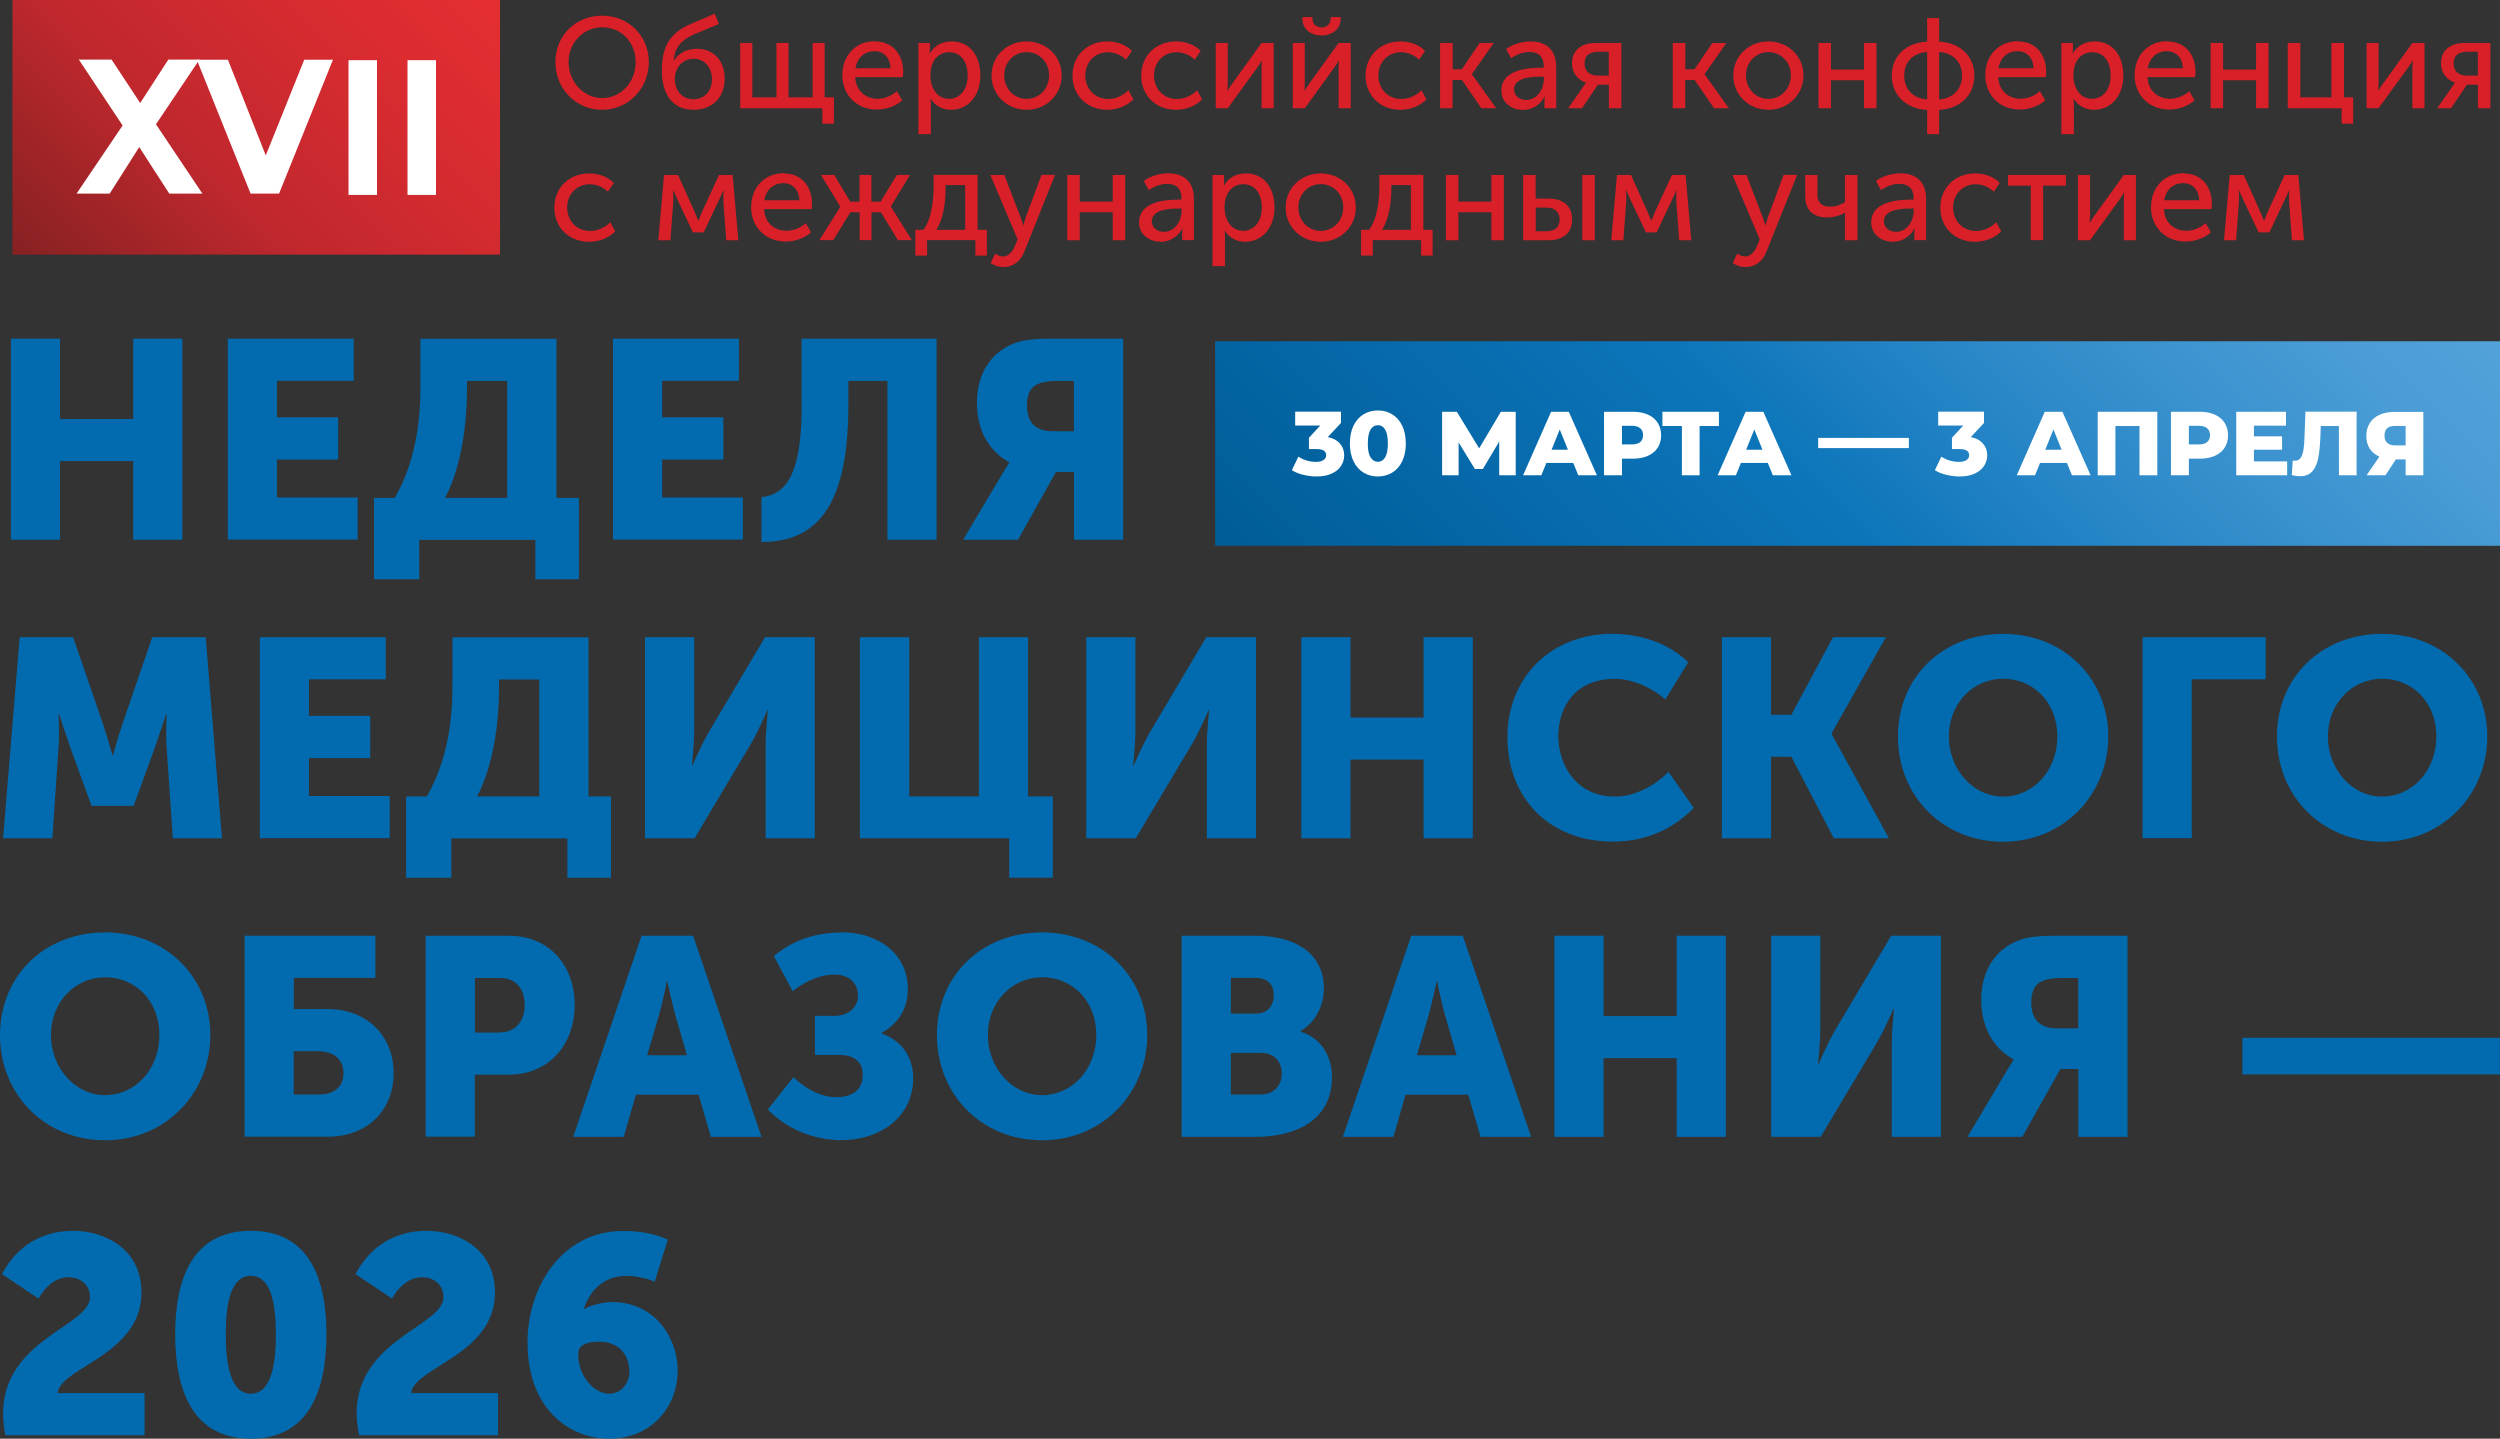 <?xml version="1.0" encoding="UTF-8"?>
<svg id="_Слой_2" data-name="Слой 2" xmlns="http://www.w3.org/2000/svg" xmlns:xlink="http://www.w3.org/1999/xlink" viewBox="0 0 210.61 121.2">
  <rect x="0" y="0" width="210.61" height="121.2" fill="#333333" stroke="none"/>
  <defs>
    <style>
      .cls-1 {
        fill: url(#linear-gradient-2);
      }

      .cls-2 {
        fill: #fff;
      }

      .cls-3 {
        fill: #d91f27;
      }

      .cls-4 {
        fill: #026baf;
      }

      .cls-5 {
        fill: url(#linear-gradient);
      }
    </style>
    <linearGradient id="linear-gradient" x1="125.12" y1="68.73" x2="187.85" y2="5.99" gradientUnits="userSpaceOnUse">
      <stop offset="0" stop-color="#005c97"/>
      <stop offset=".44" stop-color="#0c75ba"/>
      <stop offset=".67" stop-color="#308bca"/>
      <stop offset=".88" stop-color="#499cd5"/>
      <stop offset="1" stop-color="#53a2da"/>
    </linearGradient>
    <linearGradient id="linear-gradient-2" x1="5.96" y1="26.36" x2="37.22" y2="-4.91" gradientUnits="userSpaceOnUse">
      <stop offset="0" stop-color="#862122"/>
      <stop offset=".39" stop-color="#c0282e"/>
      <stop offset=".42" stop-color="#c2282e"/>
      <stop offset=".78" stop-color="#db2c30"/>
      <stop offset="1" stop-color="#e52e31"/>
    </linearGradient>
  </defs>
  <g id="_1" data-name=" 1">
    <g>
      <g>
        <rect class="cls-5" x="102.37" y="28.75" width="108.24" height="17.23"/>
        <rect class="cls-1" x="1.05" width="41.07" height="21.45"/>
        <g>
          <g>
            <path class="cls-2" d="m14.26,16.31l-2.53-3.92-2.49,3.92h-2.79l3.88-5.74-3.69-5.55h2.76l2.41,3.66,2.37-3.66h2.62l-3.66,5.45,3.91,5.84h-2.8Z"/>
            <path class="cls-2" d="m28.05,5.03l-4.54,11.28h-2.4l-4.53-11.28h2.62l3.19,8.06,3.24-8.06h2.41Z"/>
          </g>
          <rect class="cls-2" x="29.36" y="5.07" width="2.4" height="11.35"/>
          <rect class="cls-2" x="34.33" y="5.07" width="2.4" height="11.35"/>
        </g>
        <g>
          <path class="cls-2" d="m112.88,37.37c.24.27.36.6.36.99,0,.32-.09.61-.26.88-.17.27-.43.49-.78.65-.35.17-.78.25-1.29.25-.38,0-.75-.05-1.12-.14s-.69-.22-.96-.39l.55-1.14c.21.14.44.25.71.33s.52.11.78.11.47-.05.62-.15c.15-.1.23-.23.23-.41,0-.35-.27-.52-.82-.52h-.63v-.95l.95-1.03h-2.11v-1.17h3.86v.95l-1.11,1.19c.44.09.78.27,1.02.55Z"/>
          <path class="cls-2" d="m114.86,39.81c-.36-.22-.64-.54-.84-.96-.2-.42-.3-.92-.3-1.49s.1-1.07.3-1.49c.2-.42.48-.74.84-.96.36-.22.76-.33,1.22-.33s.86.11,1.21.33c.36.22.64.54.84.96s.3.92.3,1.49-.1,1.07-.3,1.49c-.2.42-.48.74-.84.96-.36.22-.76.33-1.21.33s-.87-.11-1.22-.33Zm1.83-1.28c.15-.25.23-.64.23-1.17s-.08-.93-.23-1.17c-.15-.25-.35-.37-.61-.37s-.46.12-.62.37c-.15.25-.23.64-.23,1.17s.07.93.23,1.17.36.37.62.37.46-.12.61-.37Z"/>
          <path class="cls-2" d="m126.3,40.03v-2.83s-1.38,2.31-1.38,2.31h-.67l-1.37-2.24v2.77h-1.39v-5.35h1.24l1.88,3.08,1.83-3.08h1.25v5.35s-1.38,0-1.38,0Z"/>
          <path class="cls-2" d="m132.53,39h-2.26l-.42,1.04h-1.54l2.36-5.35h1.49l2.37,5.35h-1.57l-.42-1.04Zm-.44-1.11l-.69-1.71-.69,1.71h1.37Z"/>
          <path class="cls-2" d="m138.83,34.93c.36.16.63.39.82.69.19.3.29.65.29,1.05s-.1.75-.29,1.05c-.19.3-.47.52-.82.68-.36.16-.78.24-1.26.24h-.93v1.4h-1.51v-5.35h2.44c.48,0,.9.08,1.26.24Zm-.65,2.31c.16-.13.24-.33.24-.58s-.08-.44-.24-.58c-.16-.14-.39-.21-.7-.21h-.84v1.57h.84c.31,0,.54-.07.7-.2Z"/>
          <path class="cls-2" d="m144.81,35.89h-1.63v4.15h-1.49v-4.15h-1.64v-1.2h4.76v1.2Z"/>
          <path class="cls-2" d="m148.92,39h-2.26l-.42,1.04h-1.54l2.36-5.35h1.49l2.37,5.35h-1.57l-.42-1.04Zm-.44-1.11l-.69-1.71-.69,1.71h1.37Z"/>
          <path class="cls-2" d="m153.17,36.89h7.64v.86h-7.64v-.86Z"/>
          <path class="cls-2" d="m167.05,37.37c.24.27.36.6.36.99,0,.32-.09.61-.26.88-.17.27-.43.49-.78.65-.35.17-.78.25-1.29.25-.38,0-.75-.05-1.12-.14s-.69-.22-.96-.39l.55-1.14c.21.14.44.25.71.33s.52.11.78.11.47-.05.62-.15c.15-.1.23-.23.23-.41,0-.35-.27-.52-.82-.52h-.63v-.95l.95-1.03h-2.11v-1.17h3.86v.95l-1.11,1.19c.44.09.78.27,1.02.55Z"/>
          <path class="cls-2" d="m174.12,39h-2.26l-.42,1.04h-1.54l2.36-5.35h1.49l2.37,5.35h-1.57l-.42-1.04Zm-.44-1.11l-.69-1.71-.69,1.71h1.37Z"/>
          <path class="cls-2" d="m181.74,34.69v5.35h-1.5v-4.15h-2.03v4.15h-1.49v-5.35h5.02Z"/>
          <path class="cls-2" d="m186.59,34.93c.36.16.63.39.82.69.19.3.29.65.29,1.05s-.1.75-.29,1.05c-.19.3-.47.52-.82.68-.36.16-.78.24-1.26.24h-.93v1.4h-1.51v-5.35h2.44c.48,0,.9.08,1.26.24Zm-.65,2.31c.16-.13.24-.33.24-.58s-.08-.44-.24-.58c-.16-.14-.39-.21-.7-.21h-.84v1.57h.84c.31,0,.54-.07.7-.2Z"/>
          <path class="cls-2" d="m192.68,38.87v1.17h-4.29v-5.35h4.19v1.17h-2.7v.9h2.37v1.13h-2.37v.98h2.79Z"/>
          <path class="cls-2" d="m198.53,34.69v5.35h-1.49v-4.15h-1.53l-.03.87c-.03.76-.09,1.38-.19,1.86-.1.48-.27.85-.51,1.11-.24.26-.58.39-1.02.39-.2,0-.43-.03-.69-.09l.08-1.24c.07.02.13.02.21.02.2,0,.35-.08.46-.24.11-.16.18-.38.23-.66.05-.28.08-.65.09-1.1l.08-2.13h4.31Z"/>
          <path class="cls-2" d="m204.15,34.69v5.35h-1.49v-1.34h-.82l-.88,1.34h-1.59l1.08-1.57c-.36-.16-.63-.39-.82-.68-.19-.3-.28-.65-.28-1.07s.1-.78.29-1.08c.19-.31.47-.54.83-.7.36-.16.78-.24,1.27-.24h2.41Zm-3.27,2.01c0,.27.07.47.23.61s.37.21.65.21h.9v-1.64h-.89c-.6,0-.89.27-.89.82Z"/>
        </g>
        <g>
          <path class="cls-3" d="m50.73,1.32c2.22,0,3.93,1.7,3.93,3.91s-1.72,4.02-3.93,4.02-3.94-1.76-3.94-4.02,1.73-3.91,3.94-3.91Zm0,6.94c1.56,0,2.82-1.31,2.82-3.03s-1.26-2.93-2.82-2.93-2.83,1.27-2.83,2.93,1.26,3.03,2.83,3.03Z"/>
          <path class="cls-3" d="m58.24,2l1.97-.85.35.87-2.11.88c-1.1.5-1.62,1.14-1.69,2.19h.02c.49-.74,1.22-.98,1.94-.98,1.38,0,2.33.98,2.33,2.53s-1.04,2.61-2.6,2.61c-1.86,0-2.69-1.39-2.69-3.29s.56-3.16,2.48-3.96Zm.17,6.36c.87,0,1.57-.63,1.57-1.69s-.71-1.72-1.53-1.72c-.93,0-1.6.73-1.6,1.69,0,1.09.71,1.72,1.55,1.72Z"/>
          <path class="cls-3" d="m62.37,3.62h1.01v4.58h2.03V3.62h1.02v4.58h2.03V3.62h1.01v4.58h.78v2.22h-.97v-1.3h-6.92V3.62Z"/>
          <path class="cls-3" d="m73.71,3.49c1.55,0,2.38,1.16,2.38,2.57,0,.14-.02.29-.04.44h-4c.05,1.18.9,1.82,1.89,1.82.59,0,1.18-.25,1.62-.64l.45.77c-.53.49-1.37.78-2.13.78-1.73,0-2.92-1.25-2.92-2.88,0-1.75,1.19-2.88,2.76-2.88Zm1.31,2.26c-.03-.94-.62-1.44-1.34-1.44-.82,0-1.46.53-1.61,1.44h2.94Z"/>
          <path class="cls-3" d="m77.36,3.62h.98v.49c0,.23-.03.41-.03.41h.02c.35-.66,1.04-1.03,1.85-1.03,1.49,0,2.41,1.17,2.41,2.88s-1.04,2.88-2.49,2.88c-.7,0-1.33-.35-1.7-.93h-.02s.04.2.04.48v2.5h-1.05V3.62Zm2.57,4.71c.87,0,1.59-.71,1.59-1.96s-.64-1.97-1.55-1.97c-.83,0-1.59.59-1.59,1.98,0,.98.54,1.94,1.55,1.94Z"/>
          <path class="cls-3" d="m86.48,3.49c1.64,0,2.96,1.21,2.96,2.87s-1.33,2.89-2.95,2.89-2.96-1.22-2.96-2.89,1.33-2.87,2.95-2.87Zm.01,4.84c1.03,0,1.89-.83,1.89-1.98s-.86-1.96-1.89-1.96-1.89.81-1.89,1.96.85,1.98,1.89,1.98Z"/>
          <path class="cls-3" d="m93.3,3.49c.73,0,1.54.25,2.06.8l-.5.74c-.37-.37-.94-.63-1.52-.63-1.11,0-1.91.84-1.91,1.96s.8,1.98,1.94,1.98c.61,0,1.27-.29,1.69-.74l.42.77c-.5.53-1.34.88-2.19.88-1.74,0-2.94-1.23-2.94-2.88s1.22-2.88,2.94-2.88Z"/>
          <path class="cls-3" d="m99.09,3.49c.73,0,1.54.25,2.06.8l-.5.74c-.37-.37-.94-.63-1.52-.63-1.11,0-1.91.84-1.91,1.96s.8,1.98,1.94,1.98c.61,0,1.27-.29,1.69-.74l.42.77c-.5.53-1.34.88-2.19.88-1.74,0-2.94-1.23-2.94-2.88s1.22-2.88,2.94-2.88Z"/>
          <path class="cls-3" d="m102.42,3.62h1.01v3.28c0,.29-.02.68-.03.74h.02c.04-.1.3-.48.49-.74l2.37-3.28h1.02v5.5h-1.02v-3.28c0-.26.03-.64.03-.73h-.02c-.03.1-.3.47-.48.73l-2.38,3.28h-1.01V3.62Z"/>
          <path class="cls-3" d="m108.91,3.62h1.01v3.28c0,.29-.02.68-.03.74h.02c.04-.1.3-.48.49-.74l2.37-3.28h1.02v5.5h-1.02v-3.28c0-.26.03-.64.03-.73h-.02c-.03.1-.3.47-.48.73l-2.38,3.28h-1.01V3.62Zm.81-2.02v-.16h.85v.15c0,.48.38.72.76.72s.77-.24.77-.73v-.14h.84v.16c0,.89-.76,1.39-1.61,1.39s-1.61-.5-1.61-1.39Z"/>
          <path class="cls-3" d="m117.99,3.49c.73,0,1.54.25,2.06.8l-.5.74c-.37-.37-.94-.63-1.52-.63-1.11,0-1.91.84-1.91,1.96s.8,1.98,1.94,1.98c.61,0,1.27-.29,1.69-.74l.42.77c-.5.53-1.34.88-2.19.88-1.74,0-2.94-1.23-2.94-2.88s1.22-2.88,2.94-2.88Z"/>
          <path class="cls-3" d="m121.33,3.62h1.05v2.22h.77l1.5-2.22h1.19l-1.84,2.62v.02l2.05,2.86h-1.25l-1.64-2.38h-.79v2.38h-1.05V3.62Z"/>
          <path class="cls-3" d="m129.77,5.7h.28v-.11c0-.9-.52-1.21-1.21-1.21-.54,0-1.1.22-1.54.53l-.42-.77c.45-.37,1.28-.65,2.05-.65,1.38,0,2.17.76,2.17,2.15v3.48h-.99v-.55c0-.25.03-.43.03-.43h-.02c-.32.63-.99,1.12-1.8,1.12-.96,0-1.84-.6-1.84-1.63,0-1.73,2.14-1.92,3.28-1.92Zm-1.19,2.72c.92,0,1.48-.93,1.48-1.75v-.21h-.27c-.78,0-2.24.07-2.24,1.08,0,.43.35.88,1.03.88Z"/>
          <path class="cls-3" d="m133.37,7.3c.12-.2.25-.34.25-.34h0c-.63-.18-1.19-.77-1.19-1.61,0-1.13.8-1.73,1.97-1.73h2.19v5.5h-1.05v-1.99h-.92l-1.35,1.99h-1.16l1.27-1.82Zm2.16-.93v-2.01h-.88c-.71,0-1.16.28-1.16.99s.49,1.02,1.13,1.02h.91Z"/>
          <path class="cls-3" d="m140.93,3.62h1.05v2.22h.77l1.5-2.22h1.19l-1.84,2.62v.02l2.05,2.86h-1.25l-1.64-2.38h-.79v2.38h-1.05V3.62Z"/>
          <path class="cls-3" d="m148.97,3.49c1.64,0,2.96,1.21,2.96,2.87s-1.33,2.89-2.95,2.89-2.96-1.22-2.96-2.89,1.33-2.87,2.95-2.87Zm.01,4.84c1.03,0,1.89-.83,1.89-1.98s-.86-1.96-1.89-1.96-1.89.81-1.89,1.96.85,1.98,1.89,1.98Z"/>
          <path class="cls-3" d="m153.2,3.62h1.05v2.24h2.78v-2.24h1.05v5.5h-1.05v-2.36h-2.78v2.36h-1.05V3.62Z"/>
          <path class="cls-3" d="m162.35,3.51v-1.99h1.01v1.99c1.71.07,2.97,1.17,2.97,2.86s-1.26,2.81-2.97,2.89v2.04h-1.01v-2.04c-1.71-.08-2.98-1.19-2.98-2.89s1.27-2.79,2.98-2.86Zm0,4.87v-4c-1.13.07-1.93.79-1.93,1.99s.8,1.93,1.93,2.01Zm2.94-2.01c0-1.19-.81-1.92-1.93-1.99v4c1.12-.08,1.93-.83,1.93-2.01Z"/>
          <path class="cls-3" d="m170,3.49c1.55,0,2.38,1.16,2.38,2.57,0,.14-.02.29-.04.44h-4c.05,1.18.9,1.82,1.89,1.82.59,0,1.18-.25,1.62-.64l.45.77c-.53.49-1.37.78-2.13.78-1.73,0-2.92-1.25-2.92-2.88,0-1.75,1.19-2.88,2.76-2.88Zm1.31,2.26c-.03-.94-.62-1.44-1.34-1.44-.82,0-1.46.53-1.61,1.44h2.94Z"/>
          <path class="cls-3" d="m173.65,3.62h.98v.49c0,.23-.03.41-.03.41h.02c.35-.66,1.04-1.03,1.85-1.03,1.49,0,2.41,1.17,2.41,2.88s-1.04,2.88-2.49,2.88c-.7,0-1.33-.35-1.7-.93h-.02s.04.2.04.48v2.5h-1.05V3.62Zm2.57,4.71c.87,0,1.59-.71,1.59-1.96s-.64-1.97-1.55-1.97c-.83,0-1.59.59-1.59,1.98,0,.98.54,1.94,1.55,1.94Z"/>
          <path class="cls-3" d="m182.58,3.49c1.55,0,2.38,1.16,2.38,2.57,0,.14-.02.29-.04.44h-4c.05,1.18.9,1.82,1.89,1.82.59,0,1.18-.25,1.62-.64l.45.77c-.53.49-1.37.78-2.13.78-1.73,0-2.92-1.25-2.92-2.88,0-1.75,1.19-2.88,2.76-2.88Zm1.31,2.26c-.03-.94-.62-1.44-1.34-1.44-.82,0-1.46.53-1.61,1.44h2.94Z"/>
          <path class="cls-3" d="m186.23,3.62h1.05v2.24h2.78v-2.24h1.05v5.5h-1.05v-2.36h-2.78v2.36h-1.05V3.62Z"/>
          <path class="cls-3" d="m192.74,3.62h1.05v4.58h2.62V3.62h1.06v4.58h.77v2.22h-.97v-1.3h-4.54V3.62Z"/>
          <path class="cls-3" d="m199.37,3.62h1.01v3.28c0,.29-.02.68-.03.74h.02c.04-.1.3-.48.49-.74l2.37-3.28h1.02v5.5h-1.02v-3.28c0-.26.03-.64.03-.73h-.02c-.03.1-.3.47-.48.73l-2.38,3.28h-1.01V3.62Z"/>
          <path class="cls-3" d="m206.58,7.3c.12-.2.25-.34.25-.34h0c-.63-.18-1.19-.77-1.19-1.61,0-1.13.8-1.73,1.97-1.73h2.19v5.5h-1.05v-1.99h-.92l-1.35,1.99h-1.16l1.27-1.82Zm2.16-.93v-2.01h-.88c-.71,0-1.16.28-1.16.99s.49,1.02,1.13,1.02h.91Z"/>
          <path class="cls-3" d="m49.65,14.61c.73,0,1.54.25,2.06.8l-.5.74c-.37-.37-.94-.63-1.52-.63-1.11,0-1.91.84-1.91,1.96s.8,1.98,1.94,1.98c.61,0,1.27-.29,1.69-.74l.42.77c-.5.53-1.34.88-2.19.88-1.74,0-2.94-1.23-2.94-2.88s1.22-2.88,2.94-2.88Z"/>
          <path class="cls-3" d="m55.95,14.74h1.17l1.4,3.11c.15.33.3.74.3.74h.02s.16-.4.3-.74l1.43-3.11h1.15l.48,5.5h-1.02l-.24-3.27c-.01-.33.01-.94.01-.94h-.02s-.14.38-.35.8l-1.3,2.75h-.9l-1.3-2.74c-.17-.4-.35-.81-.35-.81h-.02s.03.62.01.94l-.24,3.27h-1.02l.48-5.5Z"/>
          <path class="cls-3" d="m66.03,14.61c1.55,0,2.38,1.16,2.38,2.57,0,.14-.02.29-.04.44h-4c.05,1.18.9,1.82,1.89,1.82.59,0,1.18-.25,1.62-.64l.45.77c-.53.49-1.37.78-2.13.78-1.73,0-2.92-1.25-2.92-2.88,0-1.75,1.19-2.88,2.76-2.88Zm1.31,2.26c-.03-.94-.62-1.44-1.34-1.44-.82,0-1.46.53-1.61,1.44h2.94Z"/>
          <path class="cls-3" d="m70.78,17.41v-.02l-1.62-2.65h1.12l1.35,2.25h.78v-2.25h1v2.25h.78l1.36-2.25h1.11l-1.61,2.65v.02l1.77,2.82h-1.18l-1.43-2.35h-.79v2.35h-1v-2.35h-.78l-1.44,2.35h-1.17l1.77-2.82Z"/>
          <path class="cls-3" d="m77.79,19.36c.77-1.05.86-2.77.86-3.62v-1.01h3.71v4.63h.78v2.17h-.97v-1.3h-4.07v1.3h-.99v-2.17h.67Zm3.52,0v-3.77h-1.65v.29c0,.83-.09,2.39-.78,3.48h2.43Z"/>
          <path class="cls-3" d="m84.46,21.61c.43,0,.79-.31,1-.81l.27-.63-2.3-5.43h1.18l1.38,3.59c.11.27.21.66.21.66h.02s.09-.37.18-.65l1.34-3.61h1.14l-2.59,6.48c-.33.86-1.01,1.29-1.78,1.29-.61,0-1.05-.34-1.05-.34l.37-.8s.3.24.63.24Z"/>
          <path class="cls-3" d="m89.91,14.74h1.05v2.24h2.78v-2.24h1.05v5.5h-1.05v-2.36h-2.78v2.36h-1.05v-5.5Z"/>
          <path class="cls-3" d="m99.25,16.81h.28v-.11c0-.9-.52-1.21-1.21-1.21-.54,0-1.1.22-1.54.53l-.42-.77c.45-.37,1.28-.65,2.05-.65,1.38,0,2.17.76,2.17,2.15v3.48h-.99v-.55c0-.25.03-.43.03-.43h-.02c-.32.63-.99,1.12-1.8,1.12-.96,0-1.84-.6-1.84-1.63,0-1.73,2.14-1.92,3.28-1.92Zm-1.19,2.72c.92,0,1.48-.93,1.48-1.75v-.21h-.27c-.78,0-2.24.07-2.24,1.08,0,.43.35.88,1.03.88Z"/>
          <path class="cls-3" d="m102.14,14.74h.98v.49c0,.23-.03.41-.03.41h.02c.35-.66,1.04-1.03,1.85-1.03,1.49,0,2.41,1.17,2.41,2.88s-1.04,2.88-2.49,2.88c-.7,0-1.33-.35-1.7-.93h-.02s.04.2.04.48v2.5h-1.05v-7.67Zm2.57,4.71c.87,0,1.59-.71,1.59-1.96s-.64-1.97-1.55-1.97c-.83,0-1.59.59-1.59,1.98,0,.98.54,1.94,1.55,1.94Z"/>
          <path class="cls-3" d="m111.26,14.61c1.64,0,2.96,1.21,2.96,2.87s-1.33,2.89-2.95,2.89-2.96-1.22-2.96-2.89,1.33-2.87,2.95-2.87Zm.01,4.84c1.03,0,1.89-.83,1.89-1.98s-.86-1.96-1.89-1.96-1.89.81-1.89,1.96.85,1.98,1.89,1.98Z"/>
          <path class="cls-3" d="m115.34,19.36c.77-1.05.86-2.77.86-3.62v-1.01h3.71v4.63h.78v2.17h-.97v-1.3h-4.07v1.3h-.99v-2.17h.67Zm3.52,0v-3.77h-1.65v.29c0,.83-.09,2.39-.78,3.48h2.43Z"/>
          <path class="cls-3" d="m121.81,14.74h1.05v2.24h2.78v-2.24h1.05v5.5h-1.05v-2.36h-2.78v2.36h-1.05v-5.5Z"/>
          <path class="cls-3" d="m128.32,14.74h1.05v1.99h1.07c1.14,0,2,.52,2,1.77,0,1.03-.63,1.74-2.01,1.74h-2.12v-5.5Zm1.98,4.74c.76,0,1.09-.41,1.09-.99s-.34-1-1.1-1h-.91v1.99h.92Zm3-4.74h1.05v5.5h-1.05v-5.5Z"/>
          <path class="cls-3" d="m136.23,14.74h1.17l1.4,3.11c.15.33.3.74.3.74h.02s.16-.4.3-.74l1.43-3.11h1.15l.48,5.5h-1.02l-.24-3.27c-.01-.33.01-.94.01-.94h-.02s-.14.38-.35.8l-1.3,2.75h-.9l-1.3-2.74c-.17-.4-.35-.81-.35-.81h-.02s.03.62.01.94l-.24,3.27h-1.02l.48-5.5Z"/>
          <path class="cls-3" d="m146.98,21.61c.43,0,.79-.31,1-.81l.27-.63-2.3-5.43h1.18l1.38,3.59c.11.27.21.66.21.66h.02s.09-.37.18-.65l1.34-3.61h1.14l-2.59,6.48c-.33.86-1.01,1.29-1.78,1.29-.61,0-1.05-.34-1.05-.34l.37-.8s.3.24.63.24Z"/>
          <path class="cls-3" d="m152.08,16.53v-1.79h1.03v1.64c0,.54.2,1.03,1.1,1.03.54,0,.99-.23,1.22-.39v-2.28h1.05v5.5h-1.05v-1.99c0-.15.01-.33.01-.33h-.02c-.35.22-.94.4-1.49.4-1.17,0-1.85-.62-1.85-1.79Z"/>
          <path class="cls-3" d="m160.93,16.81h.28v-.11c0-.9-.52-1.21-1.21-1.21-.54,0-1.1.22-1.54.53l-.42-.77c.45-.37,1.28-.65,2.05-.65,1.38,0,2.17.76,2.17,2.15v3.48h-.99v-.55c0-.25.03-.43.03-.43h-.02c-.32.63-.99,1.12-1.8,1.12-.96,0-1.84-.6-1.84-1.63,0-1.73,2.14-1.92,3.28-1.92Zm-1.19,2.72c.92,0,1.48-.93,1.48-1.75v-.21h-.27c-.78,0-2.24.07-2.24,1.08,0,.43.35.88,1.03.88Z"/>
          <path class="cls-3" d="m166.41,14.61c.73,0,1.54.25,2.06.8l-.5.74c-.37-.37-.94-.63-1.52-.63-1.11,0-1.91.84-1.91,1.96s.8,1.98,1.94,1.98c.61,0,1.27-.29,1.69-.74l.42.77c-.5.53-1.34.88-2.19.88-1.74,0-2.94-1.23-2.94-2.88s1.22-2.88,2.94-2.88Z"/>
          <path class="cls-3" d="m171.07,15.64h-1.91v-.9h4.88v.9h-1.92v4.59h-1.04v-4.59Z"/>
          <path class="cls-3" d="m175.06,14.74h1.01v3.28c0,.29-.02.68-.03.74h.02c.04-.1.3-.48.49-.74l2.37-3.28h1.02v5.5h-1.02v-3.28c0-.26.03-.64.03-.73h-.02c-.03.1-.3.47-.48.73l-2.38,3.28h-1.01v-5.5Z"/>
          <path class="cls-3" d="m183.96,14.61c1.55,0,2.38,1.16,2.38,2.57,0,.14-.02.29-.04.44h-4c.05,1.18.9,1.82,1.89,1.82.59,0,1.18-.25,1.62-.64l.45.77c-.53.49-1.37.78-2.13.78-1.73,0-2.92-1.25-2.92-2.88,0-1.75,1.19-2.88,2.76-2.88Zm1.31,2.26c-.03-.94-.62-1.44-1.34-1.44-.82,0-1.46.53-1.61,1.44h2.94Z"/>
          <path class="cls-3" d="m187.85,14.74h1.17l1.4,3.11c.15.33.3.74.3.74h.02s.16-.4.3-.74l1.43-3.11h1.15l.48,5.5h-1.02l-.24-3.27c-.01-.33.01-.94.01-.94h-.02s-.14.38-.35.8l-1.3,2.75h-.9l-1.3-2.74c-.17-.4-.35-.81-.35-.81h-.02s.03.62.01.94l-.24,3.27h-1.02l.48-5.5Z"/>
        </g>
      </g>
      <g>
        <path class="cls-4" d="m.92,28.53h4.14v6.77h6.16v-6.77h4.14v16.94h-4.14v-6.63h-6.16v6.63H.92v-16.94Z"/>
        <path class="cls-4" d="m19.19,28.53h10.61v3.55h-6.47v3.08h5.16v3.55h-5.16v3.2h6.8v3.55h-10.94v-16.94Z"/>
        <path class="cls-4" d="m33.26,41.94c1.73-3.01,2.16-6.35,2.16-9.4v-4h11.46v13.41h1.89v6.85h-3.67v-3.32h-9.78v3.32h-3.81v-6.85h1.75Zm9.47,0v-9.85h-3.39v.78c0,2.7-.45,6.47-1.85,9.07h5.23Z"/>
        <path class="cls-4" d="m51.64,28.53h10.61v3.55h-6.47v3.08h5.16v3.55h-5.16v3.2h6.8v3.55h-10.94v-16.94Z"/>
        <path class="cls-4" d="m67.53,34.1v-5.57h11.37v16.94h-4.14v-13.38h-3.29v2.06c0,8.34-2.56,11.51-7.32,11.51v-3.77c2.01-.26,3.39-1.73,3.39-7.79Z"/>
        <path class="cls-4" d="m84.38,40.02c.47-.78.64-1.02.64-1.02v-.05c-1.92-1.07-2.72-2.98-2.72-5.02,0-2.61,1.33-4.31,3.13-5,.73-.28,1.56-.4,3.29-.4h5.9v16.94h-4.14v-5.71h-1.52l-3.2,5.71h-4.62l3.24-5.45Zm6.09-3.69v-4.24h-1.4c-.97,0-1.61.17-1.99.47-.43.36-.57.97-.57,1.59,0,1.52.83,2.18,2.16,2.18h1.8Z"/>
        <path class="cls-4" d="m1.66,53.68h4.5l2.46,7.15c.38,1.09.85,2.8.85,2.8h.05s.47-1.71.85-2.8l2.46-7.15h4.5l1.37,16.94h-4.14l-.52-7.63c-.09-1.28,0-2.84,0-2.84h-.05s-.57,1.78-.95,2.84l-1.78,4.9h-3.55l-1.78-4.9c-.38-1.07-.95-2.84-.95-2.84h-.05s.09,1.56,0,2.84l-.52,7.63H.26l1.4-16.94Z"/>
        <path class="cls-4" d="m21.89,53.68h10.61v3.55h-6.47v3.08h5.16v3.55h-5.16v3.2h6.8v3.55h-10.94v-16.94Z"/>
        <path class="cls-4" d="m35.96,67.09c1.73-3.01,2.16-6.35,2.16-9.4v-4h11.46v13.41h1.89v6.85h-3.67v-3.32h-9.78v3.32h-3.81v-6.85h1.75Zm9.47,0v-9.85h-3.39v.78c0,2.7-.45,6.47-1.85,9.07h5.23Z"/>
        <path class="cls-4" d="m54.34,53.68h4.14v7.91c0,1.07-.19,2.89-.19,2.89h.05s.76-1.78,1.42-2.89l4.69-7.91h4.19v16.94h-4.14v-7.89c0-1.07.19-2.89.19-2.89h-.05s-.76,1.78-1.42,2.89l-4.71,7.89h-4.17v-16.94Z"/>
        <path class="cls-4" d="m72.46,53.68h4.14v13.41h5.87v-13.41h4.14v13.41h2.08v6.85h-3.67v-3.32h-12.58v-16.94Z"/>
        <path class="cls-4" d="m91.51,53.68h4.14v7.91c0,1.07-.19,2.89-.19,2.89h.05s.76-1.78,1.42-2.89l4.69-7.91h4.19v16.94h-4.14v-7.89c0-1.07.19-2.89.19-2.89h-.05s-.76,1.78-1.42,2.89l-4.71,7.89h-4.17v-16.94Z"/>
        <path class="cls-4" d="m109.63,53.68h4.14v6.77h6.16v-6.77h4.14v16.94h-4.14v-6.63h-6.16v6.63h-4.14v-16.94Z"/>
        <path class="cls-4" d="m135.87,53.4c2.27,0,4.69.76,6.35,2.39l-1.92,3.13c-1.09-.95-2.72-1.73-4.24-1.73-3.39,0-4.78,2.39-4.78,4.83s1.52,5.09,4.78,5.09c1.68,0,3.34-.92,4.5-2.08l2.13,3.03c-1.49,1.54-3.72,2.84-6.82,2.84-5.45,0-8.88-3.77-8.88-8.79s3.65-8.72,8.88-8.72Z"/>
        <path class="cls-4" d="m145.06,53.68h4.14v6.54h1.71l3.51-6.54h4.45l-4.57,8.1v.05l4.83,8.79h-4.64l-3.58-6.87h-1.71v6.87h-4.14v-16.94Z"/>
        <path class="cls-4" d="m168.75,53.4c5.12,0,8.86,3.79,8.86,8.65s-3.74,8.86-8.86,8.86-8.86-3.88-8.86-8.86,3.74-8.65,8.86-8.65Zm0,13.71c2.53,0,4.57-2.18,4.57-5.07s-2.04-4.86-4.57-4.86-4.57,2.08-4.57,4.86,2.04,5.07,4.57,5.07Z"/>
        <path class="cls-4" d="m180.5,53.68h10.37v3.55h-6.23v13.38h-4.14v-16.94Z"/>
        <path class="cls-4" d="m200.68,53.4c5.12,0,8.86,3.79,8.86,8.65s-3.74,8.86-8.86,8.86-8.86-3.88-8.86-8.86,3.74-8.65,8.86-8.65Zm0,13.71c2.53,0,4.57-2.18,4.57-5.07s-2.04-4.86-4.57-4.86-4.57,2.08-4.57,4.86,2.04,5.07,4.57,5.07Z"/>
        <path class="cls-4" d="m8.86,78.55c5.12,0,8.86,3.79,8.86,8.65s-3.74,8.86-8.86,8.86-8.86-3.88-8.86-8.86,3.74-8.65,8.86-8.65Zm0,13.71c2.53,0,4.57-2.18,4.57-5.07s-2.04-4.86-4.57-4.86-4.57,2.08-4.57,4.86,2.04,5.07,4.57,5.07Z"/>
        <path class="cls-4" d="m20.61,78.83h11.01v3.55h-6.87v2.63h2.89c3.29,0,5.52,2.27,5.52,5.4s-2.23,5.35-5.52,5.35h-7.03v-16.94Zm6.25,13.38c1.37,0,2.08-.73,2.08-1.8s-.71-1.85-2.16-1.85h-2.04v3.65h2.11Z"/>
        <path class="cls-4" d="m35.86,78.83h7.03c3.29,0,5.52,2.42,5.52,5.83s-2.23,5.87-5.52,5.87h-2.89v5.23h-4.14v-16.94Zm6.18,8.15c1.44,0,2.16-.97,2.16-2.32s-.71-2.27-2.08-2.27h-2.11v4.6h2.04Z"/>
        <path class="cls-4" d="m54.03,78.83h4.36l5.76,16.94h-4.26l-1.04-3.55h-5.28l-1.02,3.55h-4.26l5.76-16.94Zm3.84,10.07l-.95-3.29c-.31-1.07-.69-2.91-.69-2.91h-.05s-.38,1.85-.69,2.91l-.97,3.29h3.34Z"/>
        <path class="cls-4" d="m66.85,90.75c.85.83,2.18,1.68,3.6,1.68s2.23-.66,2.23-1.9c0-.99-.62-1.66-1.99-1.66h-2.04v-3.29h1.66c1.26,0,1.97-.81,1.97-1.7,0-1.04-.73-1.78-1.99-1.78-1.07,0-2.35.47-3.51,1.4l-1.59-2.96c1.87-1.56,3.93-1.99,5.87-1.99,2.49,0,5.42,1.49,5.42,4.78,0,1.94-1.11,3.06-2.2,3.69v.05c1.63.57,2.65,1.92,2.65,3.77,0,3.29-2.82,5.21-6.04,5.21-2.32,0-4.57-.9-6.21-2.58l2.16-2.72Z"/>
        <path class="cls-4" d="m87.79,78.55c5.12,0,8.86,3.79,8.86,8.65s-3.74,8.86-8.86,8.86-8.86-3.88-8.86-8.86,3.74-8.65,8.86-8.65Zm0,13.71c2.53,0,4.57-2.18,4.57-5.07s-2.04-4.86-4.57-4.86-4.57,2.08-4.57,4.86,2.04,5.07,4.57,5.07Z"/>
        <path class="cls-4" d="m99.54,78.83h6.23c3.39,0,5.76,1.52,5.76,4.43,0,1.42-.69,2.87-1.97,3.6v.05c1.94.59,2.65,2.32,2.65,3.81,0,3.69-3.08,5.05-6.44,5.05h-6.23v-16.94Zm6.28,6.56c1.04,0,1.49-.76,1.49-1.56s-.45-1.45-1.56-1.45h-2.06v3.01h2.13Zm.36,6.82c1.21,0,1.8-.83,1.8-1.78s-.57-1.73-1.78-1.73h-2.51v3.51h2.49Z"/>
        <path class="cls-4" d="m118.87,78.83h4.36l5.76,16.94h-4.26l-1.04-3.55h-5.28l-1.02,3.55h-4.26l5.76-16.94Zm3.84,10.07l-.95-3.29c-.31-1.07-.69-2.91-.69-2.91h-.05s-.38,1.85-.69,2.91l-.97,3.29h3.34Z"/>
        <path class="cls-4" d="m130.95,78.83h4.14v6.77h6.16v-6.77h4.14v16.94h-4.14v-6.63h-6.16v6.63h-4.14v-16.94Z"/>
        <path class="cls-4" d="m149.21,78.83h4.14v7.91c0,1.07-.19,2.89-.19,2.89h.05s.76-1.78,1.42-2.89l4.69-7.91h4.19v16.94h-4.14v-7.89c0-1.07.19-2.89.19-2.89h-.05s-.76,1.78-1.42,2.89l-4.71,7.89h-4.17v-16.94Z"/>
        <path class="cls-4" d="m168.99,90.32c.47-.78.64-1.02.64-1.02v-.05c-1.92-1.07-2.72-2.98-2.72-5.02,0-2.61,1.33-4.31,3.13-5,.73-.28,1.56-.4,3.29-.4h5.9v16.94h-4.14v-5.71h-1.52l-3.2,5.71h-4.62l3.24-5.45Zm6.09-3.69v-4.24h-1.4c-.97,0-1.61.17-1.99.47-.43.36-.57.97-.57,1.59,0,1.52.83,2.18,2.16,2.18h1.8Z"/>
        <path class="cls-4" d="m188.91,87.43h21.69v3.08h-21.69v-3.08Z"/>
        <path class="cls-4" d="m.26,119.09c0-6.25,7.32-7.37,7.32-9.81,0-1.18-.95-1.68-1.82-1.68-1.09,0-2.01.85-2.51,1.8l-3.08-2.06c.99-1.92,2.91-3.65,5.97-3.65,2.77,0,5.78,1.59,5.78,5.19,0,5.28-6.85,6.3-7.06,8.48h7.32v3.55H.45c-.12-.66-.19-1.26-.19-1.82Z"/>
        <path class="cls-4" d="m14.76,112.41c0-4.86,1.56-8.72,6.37-8.72s6.37,3.86,6.37,8.72-1.56,8.79-6.37,8.79-6.37-3.93-6.37-8.79Zm8.48,0c0-2.75-.47-4.93-2.11-4.93s-2.11,2.18-2.11,4.93.47,5,2.11,5,2.11-2.23,2.11-5Z"/>
        <path class="cls-4" d="m30.04,119.09c0-6.25,7.32-7.37,7.32-9.81,0-1.18-.95-1.68-1.82-1.68-1.09,0-2.01.85-2.51,1.8l-3.08-2.06c.99-1.92,2.91-3.65,5.97-3.65,2.77,0,5.78,1.59,5.78,5.19,0,5.28-6.85,6.3-7.06,8.48h7.32v3.55h-11.72c-.12-.66-.19-1.26-.19-1.82Z"/>
        <path class="cls-4" d="m52.52,103.7c1.21,0,2.65.21,3.74.73l-1.11,3.55c-.38-.21-1.56-.5-2.32-.5-1.99,0-3.13,1.23-3.65,2.8h.05c.4-.28,1.52-.59,2.32-.59,3.53,0,5.54,2.89,5.54,5.8s-2.11,5.71-5.78,5.71c-3.41,0-6.87-2.58-6.87-8.1,0-4.6,2.82-9.4,8.08-9.4Zm.5,11.82c0-1.21-.73-2.49-2.56-2.49-.95,0-1.75.24-1.75,1.02,0,2.01,1.42,3.36,2.61,3.36,1.04,0,1.71-.9,1.71-1.9Z"/>
      </g>
    </g>
  </g>
</svg>